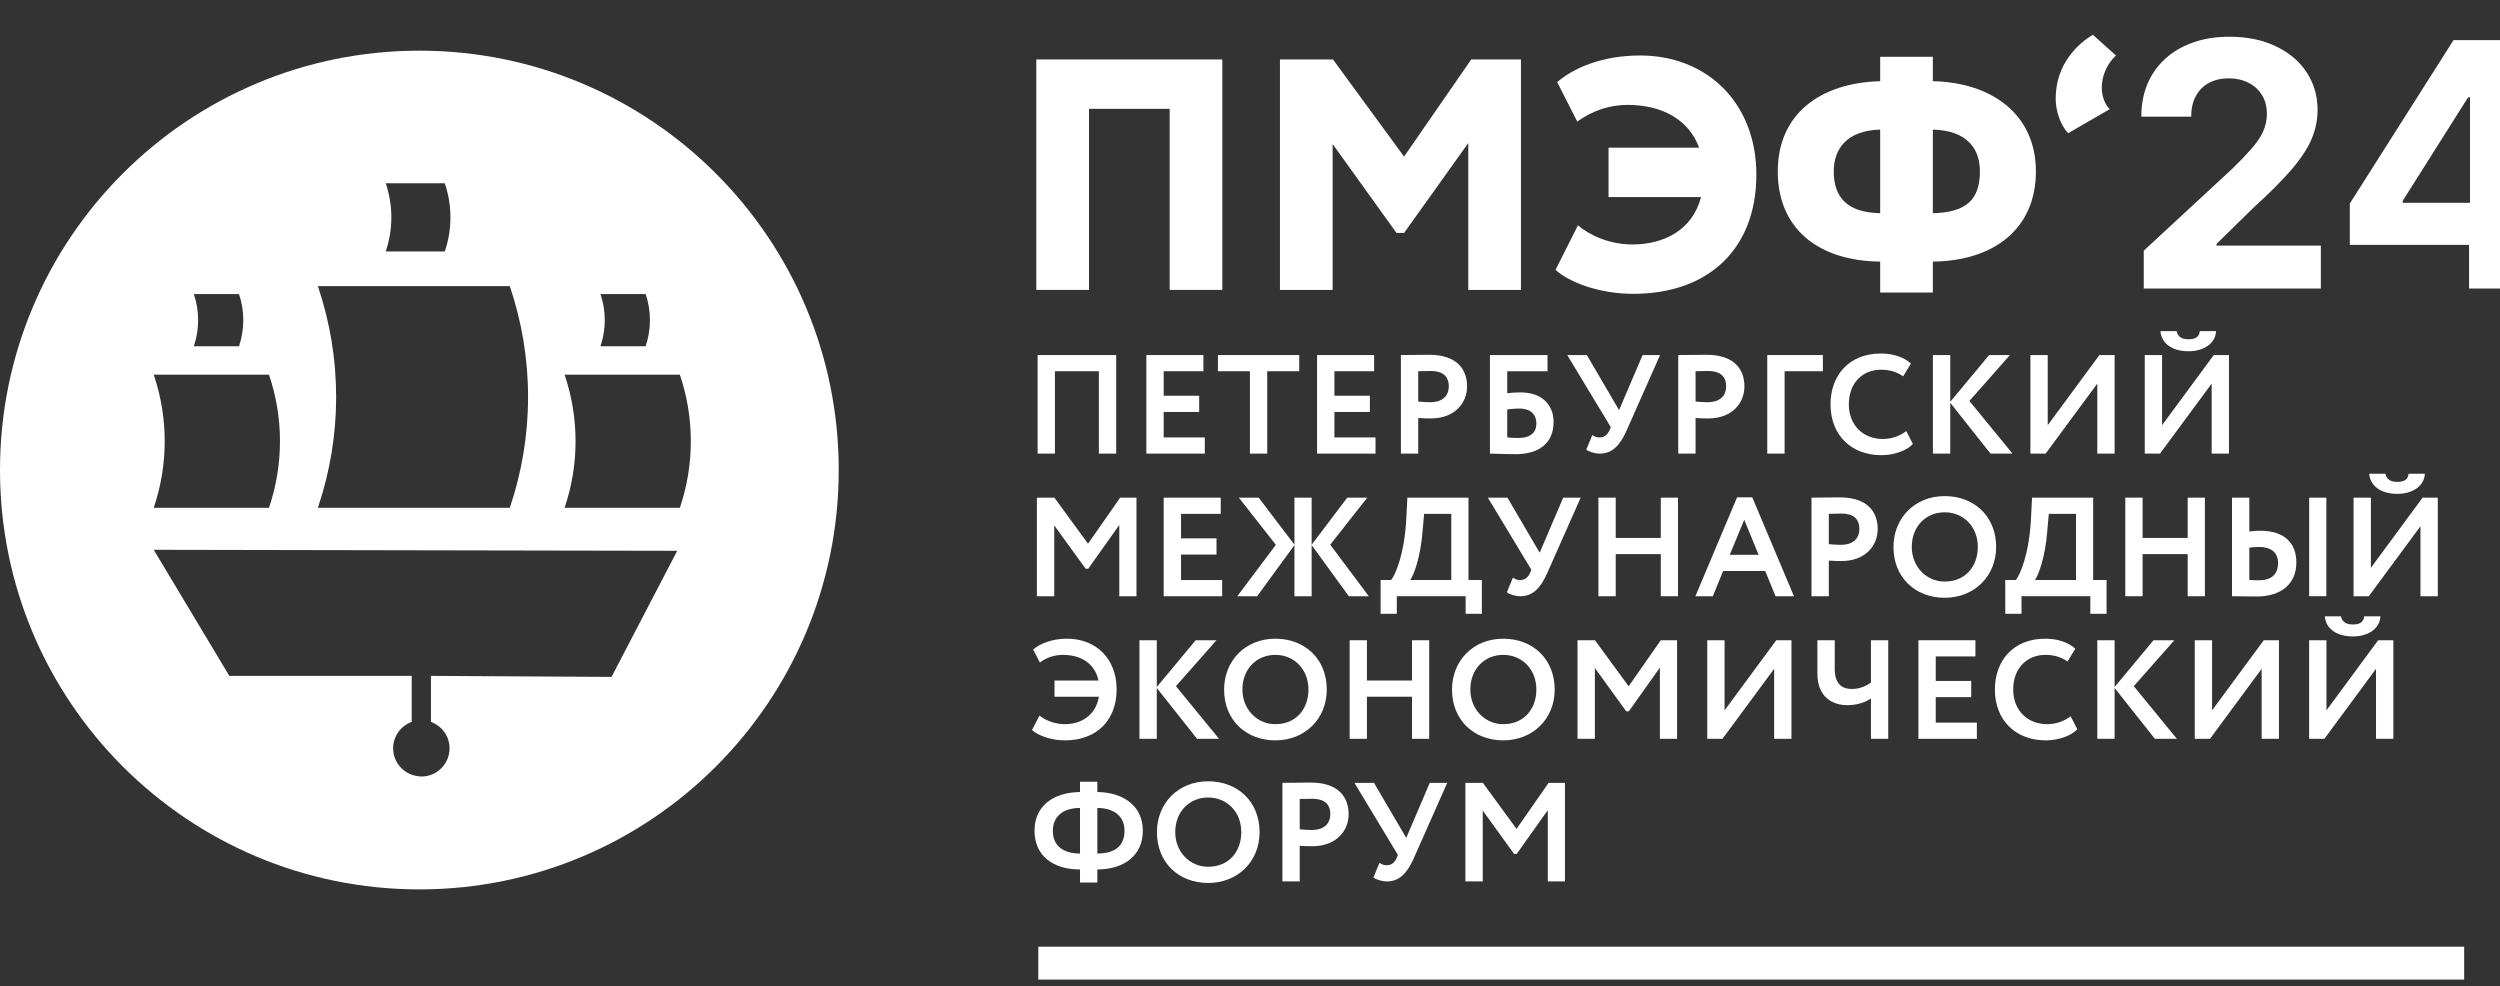 <?xml version="1.0" encoding="UTF-8"?> <svg xmlns="http://www.w3.org/2000/svg" width="180" height="71" viewBox="0 0 180 71" fill="none"><rect x="0" y="0" width="180" height="71" fill="#333333" stroke="none"/> <g clip-path="url(#clip0_26_503)"> <path d="M177.42 70.532H74.759V68.161H177.42V70.532Z" fill="white"></path> <path d="M84.215 7.836H78.408V20.873H74.614V4.281H88.007V20.873H84.215V7.836Z" fill="white"></path> <path d="M92.157 4.281H95.974L101.093 11.274L105.928 4.281H109.508V20.873H105.716V10.3L101.093 16.772H100.548L95.95 10.372V20.873H92.157V4.281Z" fill="white"></path> <path d="M115.815 10.632H122.335C121.6 8.617 119.679 7.551 117.168 7.551C115.982 7.551 114.679 7.931 113.565 8.759L112.118 5.915C113.232 4.943 115.271 3.995 118.091 3.995C122.903 3.995 126.458 7.409 126.458 12.576C126.458 17.909 123.022 21.156 117.594 21.156C115.199 21.156 112.995 20.351 111.999 19.427L113.611 16.226C114.465 16.937 115.862 17.601 117.523 17.601C119.727 17.601 121.837 16.629 122.476 14.188H115.815V10.632Z" fill="white"></path> <path d="M139.165 9.33V15.35C141.655 15.303 142.554 14.284 142.554 12.341C142.554 10.775 141.702 9.401 139.165 9.33ZM135.373 15.35V9.33C132.955 9.401 132.03 10.728 132.03 12.341C132.03 14.26 133.05 15.303 135.373 15.35ZM135.373 18.835C130.94 18.787 128 16.488 128 12.341C128 8.24 131.012 5.965 135.373 5.846V4.092H139.165V5.846C143.479 5.94 146.585 8.287 146.585 12.341C146.585 16.465 143.574 18.787 139.165 18.835V21.062H135.373V18.835Z" fill="white"></path> <path d="M148.909 9.59C148.317 8.973 148.009 7.932 148.009 7.101C148.009 4.588 149.644 3.119 150.687 2.503L152.347 3.996C151.683 4.612 151.327 5.49 151.327 6.32C151.327 6.864 151.518 7.48 151.897 7.86L148.909 9.59Z" fill="white"></path> <path d="M79.119 26.729H75.955V32.66H74.709V25.564H80.367V32.66H79.119V26.729Z" fill="white"></path> <path d="M82.539 25.564H86.644V26.729H83.785V28.493H86.34V29.66H83.785V31.495H86.745V32.66H82.539V25.564Z" fill="white"></path> <path d="M87.691 25.564H93.543V26.729H91.24V32.66H89.994V26.729H87.691V25.564Z" fill="white"></path> <path d="M94.83 25.564H98.937V26.729H96.077V28.493H98.632V29.66H96.077V31.495H99.038V32.66H94.83V25.564Z" fill="white"></path> <path d="M102.112 26.729V28.909C102.406 28.94 102.71 28.96 102.993 28.96C103.734 28.96 104.312 28.605 104.312 27.816C104.312 27.076 103.856 26.71 103.005 26.71C102.75 26.71 102.447 26.72 102.112 26.729ZM100.865 32.66V25.564C101.26 25.564 102.386 25.544 102.882 25.544C104.971 25.544 105.629 26.659 105.629 27.825C105.629 29.031 104.728 30.126 103.034 30.126C102.822 30.126 102.416 30.126 102.112 30.096V32.66H100.865Z" fill="white"></path> <path d="M108.521 29.478V31.495C108.806 31.516 109.048 31.536 109.313 31.536C110.235 31.536 110.62 31.111 110.62 30.482C110.62 29.873 110.246 29.416 109.373 29.416C109.141 29.416 108.837 29.438 108.521 29.478ZM107.275 25.564H111.422V26.729H108.521V28.312C108.796 28.272 109.22 28.252 109.474 28.252C110.954 28.252 111.857 29.083 111.857 30.39C111.857 31.86 110.863 32.701 109.12 32.701C108.299 32.701 107.691 32.661 107.275 32.661V25.564Z" fill="white"></path> <path d="M117.111 31.008C116.624 32.093 116.065 32.66 115.184 32.66C114.82 32.66 114.404 32.529 114.211 32.377L114.647 31.323C114.839 31.454 114.971 31.495 115.175 31.495C115.509 31.495 115.732 31.303 115.875 30.999L115.976 30.754L112.842 25.564H114.253L116.573 29.529L118.267 25.564H119.524L117.111 31.008Z" fill="white"></path> <path d="M122.081 26.729V28.909C122.375 28.94 122.679 28.96 122.962 28.96C123.702 28.96 124.281 28.605 124.281 27.816C124.281 27.076 123.826 26.71 122.973 26.71C122.721 26.71 122.416 26.72 122.081 26.729ZM120.834 32.66V25.564C121.229 25.564 122.354 25.544 122.851 25.544C124.941 25.544 125.599 26.659 125.599 27.825C125.599 29.031 124.697 30.126 123.003 30.126C122.79 30.126 122.386 30.126 122.081 30.096V32.66H120.834Z" fill="white"></path> <path d="M127.243 25.564H131.248V26.729H128.491V32.66H127.243V25.564Z" fill="white"></path> <path d="M137.728 31.971C137.282 32.448 136.379 32.773 135.458 32.773C133.288 32.773 131.797 31.323 131.797 29.113C131.797 27.076 133.084 25.453 135.427 25.453C136.35 25.453 137.12 25.746 137.587 26.171L137.028 27.094C136.602 26.81 136.137 26.619 135.427 26.619C134.109 26.619 133.116 27.572 133.116 29.113C133.116 30.593 134.119 31.606 135.568 31.606C136.167 31.606 136.766 31.413 137.252 31.038L137.728 31.971Z" fill="white"></path> <path d="M139.169 25.564H140.418V28.93L143.216 25.564H144.715L141.796 28.869L144.899 32.66H143.316L140.418 29V32.66H139.169V25.564Z" fill="white"></path> <path d="M146.189 32.66V25.564H147.436V30.613L151.157 25.564H152.252V32.66H151.005V27.621L147.284 32.66H146.189Z" fill="white"></path> <path d="M156.715 23.841C156.796 24.236 157.07 24.428 157.576 24.428C158.032 24.428 158.347 24.275 158.387 23.841H159.553C159.523 24.713 158.692 25.29 157.576 25.29C156.36 25.29 155.62 24.702 155.55 23.841H156.715ZM154.423 32.66V25.564H155.669V30.613L159.391 25.564H160.486V32.66H159.24V27.621L155.518 32.66H154.423Z" fill="white"></path> <path d="M74.657 35.831H75.916L78.338 39.147L80.651 35.831H81.826V42.929H80.589V37.799L78.35 40.951H78.166L75.905 37.829V42.929H74.657V35.831Z" fill="white"></path> <path d="M83.785 35.831H87.893V36.998H85.034V38.762H87.588V39.928H85.034V41.763H87.995V42.929H83.785V35.831Z" fill="white"></path> <path d="M89.197 35.831H90.626L93.2 39.218V35.831H94.438V39.218L97.003 35.831H98.442L95.777 39.218L98.554 42.929H97.116L94.438 39.247V42.929H93.2V39.247L90.515 42.929H89.085L91.863 39.228L89.197 35.831Z" fill="white"></path> <path d="M101.532 41.762H104.493V36.997H102.536L102.425 38.234C102.292 40.069 101.786 41.448 101.532 41.762ZM99.404 41.762H100.164C100.458 41.397 101.136 39.895 101.259 37.25L101.33 35.831H105.73V41.762H106.693V44.195H105.526V42.928H100.57V44.195H99.404V41.762Z" fill="white"></path> <path d="M111.394 41.276C110.906 42.361 110.35 42.929 109.467 42.929C109.103 42.929 108.687 42.797 108.494 42.645L108.93 41.59C109.122 41.722 109.254 41.763 109.457 41.763C109.791 41.763 110.015 41.57 110.157 41.267L110.258 41.023L107.126 35.831H108.535L110.857 39.795L112.55 35.831H113.808L111.394 41.276Z" fill="white"></path> <path d="M119.577 39.896H116.332V42.929H115.085V35.831H116.332V38.731H119.577V35.831H120.814V42.929H119.577V39.896Z" fill="white"></path> <path d="M124.542 39.947H126.619L125.585 37.423L124.542 39.947ZM125.069 35.81H126.164L129.165 42.929H127.837L127.097 41.113H124.065L123.325 42.929H122.067L125.069 35.81Z" fill="white"></path> <path d="M131.675 36.998V39.178C131.969 39.207 132.274 39.228 132.558 39.228C133.298 39.228 133.875 38.873 133.875 38.082C133.875 37.342 133.42 36.976 132.569 36.976C132.314 36.976 132.012 36.987 131.675 36.998ZM130.428 42.929V35.831C130.825 35.831 131.948 35.81 132.446 35.81C134.535 35.81 135.194 36.926 135.194 38.092C135.194 39.299 134.292 40.393 132.599 40.393C132.385 40.393 131.979 40.393 131.675 40.363V42.929H130.428Z" fill="white"></path> <path d="M140.02 41.873C141.51 41.873 142.403 40.778 142.403 39.378C142.403 37.908 141.358 36.885 140.02 36.885C138.661 36.885 137.647 37.908 137.647 39.378C137.647 40.799 138.692 41.873 140.02 41.873ZM140.02 35.719C142.128 35.719 143.722 37.168 143.722 39.378C143.722 41.507 142.128 43.039 140.02 43.039C137.912 43.039 136.33 41.589 136.33 39.378C136.33 37.321 137.84 35.719 140.02 35.719Z" fill="white"></path> <path d="M146.511 41.762H149.472V36.997H147.514L147.403 38.234C147.271 40.069 146.764 41.448 146.511 41.762ZM144.38 41.762H145.142C145.437 41.397 146.115 39.895 146.236 37.25L146.307 35.831H150.708V41.762H151.672V44.195H150.504V42.928H145.548V44.195H144.38V41.762Z" fill="white"></path> <path d="M157.513 39.896H154.267V42.929H153.022V35.831H154.267V38.731H157.513V35.831H158.751V42.929H157.513V39.896Z" fill="white"></path> <path d="M166.26 35.831H167.497V42.928H166.26V35.831ZM161.951 39.43V41.753C162.174 41.763 162.378 41.782 162.62 41.782C163.533 41.782 164.02 41.367 164.02 40.536C164.02 39.775 163.512 39.379 162.641 39.379C162.447 39.379 162.235 39.4 161.951 39.43ZM161.951 38.265C162.266 38.223 162.54 38.214 162.742 38.214C164.496 38.214 165.338 39.116 165.338 40.505C165.338 42.005 164.283 42.948 162.469 42.948C161.8 42.948 161.119 42.928 160.704 42.928V35.831H161.951V38.265Z" fill="white"></path> <path d="M171.748 34.108C171.831 34.503 172.104 34.696 172.611 34.696C173.067 34.696 173.382 34.544 173.421 34.108H174.589C174.557 34.979 173.727 35.558 172.611 35.558C171.394 35.558 170.654 34.969 170.583 34.108H171.748ZM169.456 42.929V35.831H170.705V40.881L174.426 35.831H175.521V42.929H174.273V37.889L170.552 42.929H169.456Z" fill="white"></path> <path d="M75.925 48.997H79.089C78.846 47.811 77.872 47.151 76.534 47.151C75.967 47.151 75.368 47.324 74.871 47.7L74.384 46.767C74.881 46.34 75.744 45.986 76.828 45.986C78.916 45.986 80.397 47.425 80.397 49.637C80.397 51.856 78.957 53.306 76.686 53.306C75.703 53.306 74.8 52.992 74.303 52.566L74.842 51.522C75.287 51.867 75.925 52.14 76.666 52.14C77.882 52.14 78.906 51.471 79.12 50.163H75.925V48.997Z" fill="white"></path> <path d="M82.041 46.098H83.288V49.464L86.086 46.098H87.587L84.667 49.404L87.769 53.195H86.188L83.288 49.535V53.195H82.041V46.098Z" fill="white"></path> <path d="M91.828 52.14C93.317 52.14 94.209 51.045 94.209 49.646C94.209 48.175 93.166 47.151 91.828 47.151C90.467 47.151 89.454 48.175 89.454 49.646C89.454 51.065 90.499 52.14 91.828 52.14ZM91.828 45.986C93.936 45.986 95.528 47.435 95.528 49.646C95.528 51.776 93.936 53.306 91.828 53.306C89.718 53.306 88.136 51.856 88.136 49.646C88.136 47.587 89.648 45.986 91.828 45.986Z" fill="white"></path> <path d="M101.664 50.164H98.419V53.195H97.174V46.098H98.419V48.997H101.664V46.098H102.902V53.195H101.664V50.164Z" fill="white"></path> <path d="M108.235 52.14C109.726 52.14 110.619 51.045 110.619 49.646C110.619 48.175 109.573 47.151 108.235 47.151C106.877 47.151 105.864 48.175 105.864 49.646C105.864 51.065 106.909 52.14 108.235 52.14ZM108.235 45.986C110.346 45.986 111.937 47.435 111.937 49.646C111.937 51.776 110.346 53.306 108.235 53.306C106.127 53.306 104.545 51.856 104.545 49.646C104.545 47.587 106.056 45.986 108.235 45.986Z" fill="white"></path> <path d="M113.581 46.098H114.839L117.263 49.413L119.574 46.098H120.75V53.195H119.513V48.065L117.274 51.218H117.091L114.83 48.095V53.195H113.581V46.098Z" fill="white"></path> <path d="M122.922 53.195V46.098H124.169V51.146L127.89 46.098H128.985V53.195H127.738V48.156L124.018 53.195H122.922Z" fill="white"></path> <path d="M135.953 53.195H134.707V50.285C134.372 50.529 133.773 50.772 133.015 50.772C131.939 50.772 130.853 50.194 130.853 48.5V46.098H132.101V48.145C132.101 49.281 132.648 49.606 133.348 49.606C133.896 49.606 134.351 49.393 134.707 49.15V46.098H135.953V53.195Z" fill="white"></path> <path d="M138.125 46.098H142.231V47.263H139.373V49.028H141.927V50.194H139.373V52.029H142.333V53.195H138.125V46.098Z" fill="white"></path> <path d="M149.565 52.506C149.117 52.981 148.216 53.306 147.294 53.306C145.123 53.306 143.632 51.856 143.632 49.646C143.632 47.609 144.919 45.986 147.262 45.986C148.185 45.986 148.956 46.279 149.421 46.706L148.863 47.628C148.439 47.344 147.972 47.151 147.262 47.151C145.944 47.151 144.951 48.105 144.951 49.646C144.951 51.126 145.954 52.14 147.403 52.14C148.002 52.14 148.601 51.947 149.087 51.572L149.565 52.506Z" fill="white"></path> <path d="M151.005 46.098H152.252V49.464L155.051 46.098H156.551L153.631 49.404L156.735 53.195H155.152L152.252 49.535V53.195H151.005V46.098Z" fill="white"></path> <path d="M158.023 53.195V46.098H159.269V51.146L162.991 46.098H164.086V53.195H162.838V48.156L159.119 53.195H158.023Z" fill="white"></path> <path d="M168.549 44.374C168.632 44.77 168.905 44.963 169.413 44.963C169.869 44.963 170.183 44.81 170.223 44.374H171.389C171.359 45.246 170.527 45.824 169.413 45.824C168.195 45.824 167.455 45.237 167.384 44.374H168.549ZM166.258 53.195V46.098H167.505V51.146L171.226 46.098H172.322V53.195H171.073V48.156L167.355 53.195H166.258Z" fill="white"></path> <path d="M79.008 58.171V61.456C80.295 61.446 80.965 60.898 80.965 59.812C80.965 58.86 80.336 58.19 79.008 58.171ZM77.761 61.456V58.171C76.463 58.18 75.804 58.849 75.804 59.812C75.804 60.877 76.513 61.446 77.761 61.456ZM77.761 62.601C75.804 62.601 74.485 61.607 74.485 59.812C74.485 58.038 75.815 57.055 77.761 57.025V56.285H79.008V57.025C80.945 57.055 82.283 58.068 82.283 59.812C82.283 61.588 80.945 62.591 79.008 62.601V63.544H77.761V62.601Z" fill="white"></path> <path d="M86.99 62.407C88.48 62.407 89.373 61.313 89.373 59.914C89.373 58.444 88.328 57.42 86.99 57.42C85.631 57.42 84.618 58.444 84.618 59.914C84.618 61.333 85.661 62.407 86.99 62.407ZM86.99 56.254C89.098 56.254 90.69 57.704 90.69 59.914C90.69 62.043 89.098 63.574 86.99 63.574C84.881 63.574 83.3 62.123 83.3 59.914C83.3 57.855 84.81 56.254 86.99 56.254Z" fill="white"></path> <path d="M93.581 57.53V59.71C93.876 59.741 94.181 59.76 94.464 59.76C95.204 59.76 95.782 59.405 95.782 58.615C95.782 57.876 95.325 57.51 94.475 57.51C94.221 57.51 93.916 57.52 93.581 57.53ZM92.335 63.462V56.365C92.73 56.365 93.855 56.344 94.352 56.344C96.442 56.344 97.1 57.459 97.1 58.626C97.1 59.832 96.197 60.926 94.505 60.926C94.292 60.926 93.885 60.926 93.581 60.897V63.462H92.335Z" fill="white"></path> <path d="M101.786 61.808C101.301 62.894 100.742 63.462 99.861 63.462C99.496 63.462 99.081 63.329 98.887 63.178L99.323 62.123C99.515 62.255 99.648 62.296 99.851 62.296C100.185 62.296 100.408 62.103 100.55 61.798L100.65 61.556L97.518 56.365H98.927L101.25 60.328L102.943 56.365H104.2L101.786 61.808Z" fill="white"></path> <path d="M105.509 56.365H106.767L109.19 59.68L111.501 56.365H112.677V63.462H111.441V58.331L109.201 61.484H109.018L106.757 58.361V63.462H105.509V56.365Z" fill="white"></path> <path fill-rule="evenodd" clip-rule="evenodd" d="M0 33.841C0 17.165 13.52 3.648 30.196 3.648C46.869 3.648 60.388 17.165 60.388 33.841C60.388 50.519 46.869 64.036 30.196 64.036C13.52 64.036 0 50.519 0 33.841ZM36.705 20.602L36.721 20.649C37.559 23.136 38.021 25.803 38.021 28.581C38.021 31.36 37.559 34.026 36.721 36.514C36.715 36.529 36.71 36.545 36.705 36.561H22.887L22.946 36.378C23.756 33.929 24.202 31.309 24.202 28.581C24.202 25.854 23.756 23.234 22.946 20.785L22.887 20.602H36.705ZM48.959 27.004L48.956 26.995L48.95 26.976H40.651L40.686 27.086C41.173 28.557 41.44 30.13 41.44 31.768C41.44 33.407 41.173 34.98 40.686 36.451L40.651 36.561H48.95C48.953 36.551 48.956 36.542 48.959 36.533C49.463 35.038 49.74 33.437 49.74 31.768C49.74 30.1 49.463 28.498 48.959 27.004ZM19.367 26.976L19.377 27.004C19.88 28.498 20.158 30.1 20.158 31.768C20.158 33.437 19.88 35.038 19.377 36.533L19.367 36.561H11.068L11.104 36.451C11.591 34.98 11.858 33.407 11.858 31.768C11.858 30.13 11.591 28.557 11.104 27.086L11.068 26.976H19.367ZM17.212 21.184C17.211 21.18 17.21 21.177 17.208 21.173H13.955L13.969 21.216C14.16 21.793 14.265 22.409 14.265 23.051C14.265 23.694 14.16 24.31 13.969 24.887L13.955 24.93H17.208L17.212 24.919C17.409 24.333 17.518 23.705 17.518 23.051C17.518 22.397 17.409 21.769 17.212 21.184ZM46.486 21.173C46.487 21.177 46.488 21.18 46.49 21.184C46.687 21.769 46.796 22.397 46.796 23.051C46.796 23.705 46.687 24.333 46.49 24.919C46.488 24.922 46.487 24.926 46.486 24.93H43.233L43.247 24.887C43.438 24.31 43.543 23.694 43.543 23.051C43.543 22.409 43.438 21.793 43.247 21.216L43.233 21.173H46.486ZM32.03 13.208L32.029 13.204L32.026 13.194H27.772L27.79 13.25C28.039 14.004 28.177 14.81 28.177 15.65C28.177 16.49 28.039 17.297 27.79 18.05L27.772 18.106H32.026C32.027 18.102 32.029 18.097 32.03 18.092C32.288 17.326 32.431 16.505 32.431 15.65C32.431 14.795 32.288 13.974 32.03 13.208ZM48.759 39.657L44.031 48.737L31.029 48.663V51.977C31.808 52.261 32.368 53.002 32.368 53.879C32.368 55.001 31.459 55.91 30.337 55.91C30.336 55.91 30.335 55.91 30.334 55.91C30.332 55.91 30.331 55.909 30.33 55.909C30.328 55.909 30.326 55.91 30.323 55.91C30.278 55.91 30.234 55.904 30.19 55.897C30.17 55.894 30.15 55.891 30.13 55.889C29.107 55.784 28.306 54.93 28.306 53.879C28.306 53.003 28.864 52.263 29.642 51.978V48.663H16.511L11.068 39.585L48.759 39.657Z" fill="white"></path> <path d="M154.35 20.775V18.05L160.717 12.155C161.258 11.631 161.712 11.159 162.079 10.74C162.452 10.321 162.734 9.911 162.926 9.509C163.119 9.101 163.215 8.662 163.215 8.19C163.215 7.666 163.095 7.215 162.857 6.836C162.618 6.452 162.292 6.158 161.878 5.954C161.465 5.745 160.996 5.64 160.472 5.64C159.925 5.64 159.447 5.75 159.04 5.972C158.632 6.193 158.318 6.51 158.097 6.924C157.875 7.337 157.765 7.829 157.765 8.4H154.175C154.175 7.229 154.44 6.213 154.97 5.352C155.5 4.49 156.242 3.823 157.197 3.352C158.152 2.88 159.252 2.644 160.498 2.644C161.779 2.644 162.894 2.871 163.843 3.325C164.798 3.774 165.541 4.397 166.071 5.194C166.6 5.992 166.865 6.906 166.865 7.937C166.865 8.612 166.731 9.279 166.464 9.937C166.202 10.595 165.733 11.325 165.057 12.129C164.382 12.927 163.43 13.884 162.201 15.002L159.59 17.561V17.684H167.101V20.775H154.35ZM169.186 17.631V14.653L176.654 2.889H179.221V7.011H177.702L172.994 14.461V14.601H183.606V17.631H169.186ZM177.772 20.775V16.723L177.841 15.404V2.889H181.387V20.775H177.772Z" fill="white"></path> </g> <defs> <clipPath id="clip0_26_503"> <rect width="180" height="70.064" fill="white" transform="translate(0 0.468)"></rect> </clipPath> </defs> </svg> 